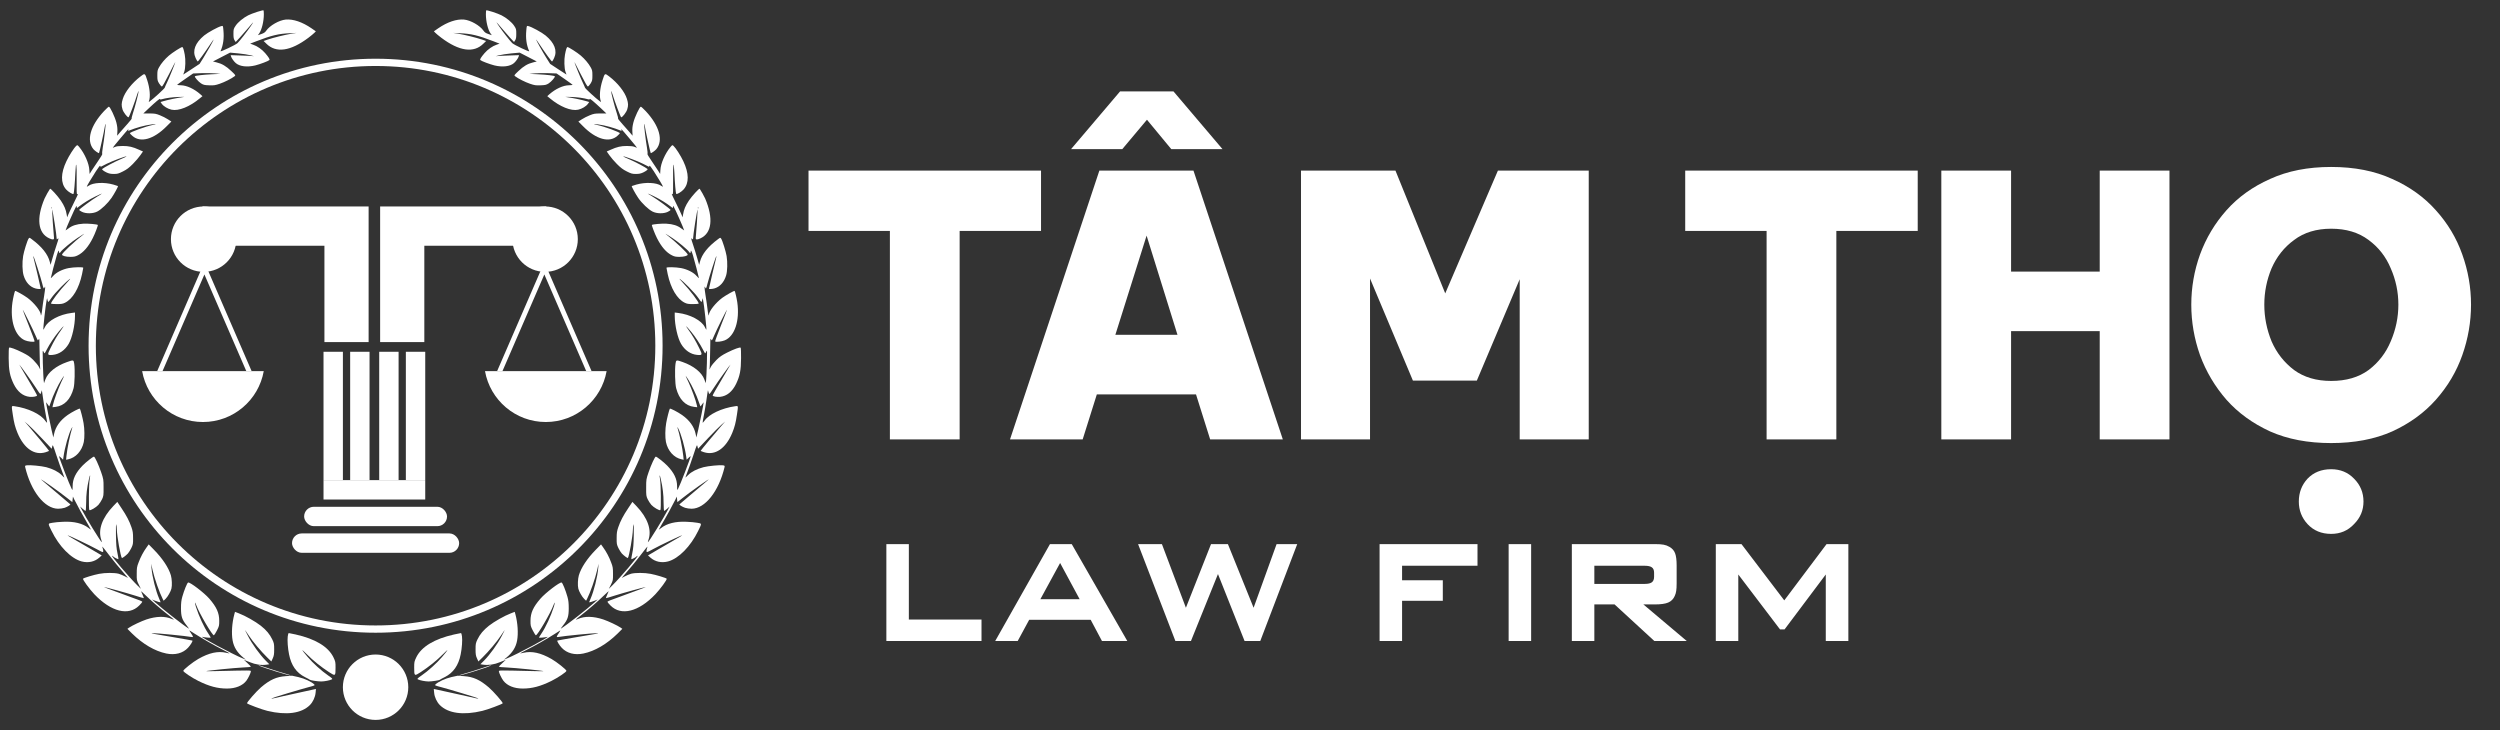 <svg width="202" height="59" viewBox="0 0 202 59" fill="none" xmlns="http://www.w3.org/2000/svg">
<rect x="0" y="0" width="202" height="59" fill="#333333" stroke="none"/>
<circle cx="30.347" cy="27.934" r="22.896" stroke="white" stroke-width="0.587"/>
<path d="M16.355 16.682V19.856H17.725H26.214V27.641H29.784V16.682H16.355Z" fill="white"/>
<rect x="26.14" y="28.424" width="1.566" height="10.372" fill="white"/>
<rect x="28.293" y="28.424" width="1.566" height="10.372" fill="white"/>
<path d="M13.131 29.989L16.516 22.177L19.902 29.989H20.332L16.516 21.183L12.7 29.989H13.131Z" fill="white"/>
<path fill-rule="evenodd" clip-rule="evenodd" d="M16.398 34.099C18.854 34.099 20.895 32.325 21.311 29.989L11.485 29.989C11.901 32.325 13.943 34.099 16.398 34.099Z" fill="white"/>
<circle cx="16.453" cy="19.324" r="2.642" fill="white"/>
<path d="M44.144 16.682V19.856H42.774H34.285V27.641H30.715V16.682H44.144Z" fill="white"/>
<rect width="1.566" height="10.372" transform="matrix(-1 0 0 1 34.359 28.424)" fill="white"/>
<rect width="1.566" height="10.372" transform="matrix(-1 0 0 1 32.206 28.424)" fill="white"/>
<path d="M47.368 29.989L43.983 22.177L40.597 29.989H40.166L43.983 21.183L47.799 29.989H47.368Z" fill="white"/>
<path fill-rule="evenodd" clip-rule="evenodd" d="M44.101 34.099C41.645 34.099 39.604 32.325 39.188 29.989L49.014 29.989C48.598 32.325 46.556 34.099 44.101 34.099Z" fill="white"/>
<circle cx="2.642" cy="2.642" r="2.642" transform="matrix(-1 0 0 1 46.688 16.682)" fill="white"/>
<rect x="26.14" y="40.361" width="1.566" height="8.219" transform="rotate(-90 26.14 40.361)" fill="white"/>
<rect x="24.574" y="40.948" width="11.546" height="1.566" rx="0.783" fill="white"/>
<rect x="23.596" y="43.101" width="13.503" height="1.566" rx="0.783" fill="white"/>
<path d="M20.77 0.962C20.508 1.047 20.184 1.171 20.055 1.238C19.65 1.443 19.221 1.801 19.04 2.077C18.873 2.325 18.863 2.363 18.863 2.731C18.863 3.031 18.882 3.145 18.954 3.255L19.044 3.393L19.373 3.041C19.555 2.845 19.855 2.502 20.041 2.278C20.527 1.701 20.561 1.677 20.246 2.135C19.969 2.54 19.359 3.322 19.192 3.484C19.059 3.618 17.785 4.223 17.819 4.137C18.038 3.641 18.114 3.098 18.052 2.449C18.019 2.077 18.019 2.077 17.895 2.106C17.633 2.163 16.794 2.621 16.493 2.869C15.768 3.47 15.53 4.099 15.807 4.69C15.869 4.824 15.94 4.948 15.969 4.967C16.007 4.991 16.484 4.338 17.094 3.422C17.189 3.279 17.266 3.174 17.266 3.188C17.266 3.246 16.717 4.223 16.427 4.686L16.126 5.162L15.468 5.596L14.805 6.026L14.891 5.787C14.986 5.511 15.005 4.824 14.929 4.423C14.848 3.989 14.786 3.803 14.724 3.803C14.629 3.803 13.928 4.252 13.651 4.49C13.322 4.771 13.022 5.129 12.85 5.439C12.726 5.658 12.712 5.735 12.712 6.097C12.712 6.469 12.726 6.526 12.855 6.741C12.936 6.87 13.036 6.979 13.074 6.989C13.122 6.998 13.298 6.698 13.656 5.992C13.937 5.434 14.166 4.996 14.166 5.015C14.166 5.081 13.627 6.407 13.484 6.688C13.408 6.846 13.327 7.022 13.313 7.079C13.289 7.165 12.431 7.952 12.102 8.19C12.011 8.257 12.006 8.257 12.035 8.171C12.168 7.828 12.106 7.117 11.892 6.469C11.706 5.897 11.715 5.902 11.353 6.178C10.666 6.703 10.099 7.423 9.922 7.99C9.808 8.357 9.803 8.524 9.899 8.839C9.965 9.068 10.28 9.478 10.385 9.478C10.433 9.478 10.9 8.233 11.095 7.599C11.143 7.446 11.191 7.342 11.2 7.37C11.219 7.437 10.905 8.667 10.738 9.154C10.662 9.387 10.619 9.573 10.643 9.573C10.671 9.573 10.514 9.773 10.294 10.017C10.075 10.255 9.803 10.57 9.684 10.708L9.465 10.966L9.484 10.632C9.498 10.398 9.474 10.184 9.403 9.902C9.293 9.463 8.892 8.62 8.797 8.62C8.769 8.62 8.587 8.786 8.397 8.987C7.295 10.169 6.966 11.352 7.548 12.053C7.653 12.181 7.967 12.401 8.001 12.367C8.034 12.334 8.42 10.575 8.468 10.236C8.487 10.102 8.511 10.007 8.525 10.021C8.559 10.05 8.416 11.275 8.306 11.91C8.258 12.196 8.239 12.425 8.263 12.439C8.287 12.453 8.144 12.696 7.944 12.982C7.748 13.264 7.51 13.621 7.414 13.774C7.324 13.931 7.243 14.055 7.238 14.055C7.233 14.055 7.224 13.917 7.219 13.745C7.2 13.221 6.837 12.396 6.394 11.867C6.256 11.705 6.251 11.705 6.16 11.786C5.979 11.948 5.579 12.577 5.369 13.021C4.901 14.003 4.892 14.794 5.34 15.305C5.512 15.5 5.884 15.724 5.941 15.667C5.979 15.629 6.055 14.756 6.089 13.95C6.141 12.83 6.213 13.259 6.194 14.585C6.184 15.472 6.194 15.705 6.237 15.691C6.27 15.677 6.299 15.677 6.299 15.691C6.299 15.71 6.141 16.039 5.95 16.425C5.76 16.811 5.559 17.226 5.512 17.346L5.426 17.56L5.388 17.336C5.326 16.936 5.197 16.63 4.916 16.206C4.663 15.834 4.086 15.2 4.043 15.252C3.976 15.333 3.671 15.877 3.604 16.034C2.918 17.646 3.061 18.838 3.981 19.258C4.272 19.391 4.377 19.377 4.363 19.215C4.315 18.795 4.196 16.954 4.21 16.936C4.248 16.897 4.582 19.034 4.582 19.32C4.582 19.348 4.606 19.343 4.639 19.31C4.763 19.186 4.749 19.272 4.582 19.763C4.487 20.049 4.334 20.531 4.248 20.836L4.086 21.399L4.024 21.16C3.867 20.54 3.385 19.935 2.56 19.324C2.384 19.191 2.374 19.186 2.312 19.277C2.212 19.41 1.926 20.326 1.869 20.688C1.783 21.203 1.802 21.918 1.912 22.267C2.079 22.81 2.417 23.182 2.861 23.306C3.042 23.358 3.294 23.368 3.294 23.33C3.294 23.287 2.775 21.05 2.722 20.879C2.698 20.788 2.684 20.703 2.694 20.693C2.727 20.664 3.314 22.5 3.418 22.934C3.504 23.306 3.542 23.373 3.6 23.23C3.681 23.02 3.666 23.263 3.562 23.931C3.495 24.336 3.428 24.813 3.409 24.999C3.376 25.337 3.304 25.619 3.299 25.433C3.29 25.137 2.756 24.465 2.217 24.064C1.931 23.854 1.254 23.473 1.22 23.506C1.182 23.544 1.053 24.093 1.006 24.427C0.796 25.905 1.206 27.154 2.012 27.497C2.245 27.598 2.732 27.655 2.794 27.588C2.813 27.569 2.598 26.992 2.326 26.3C2.05 25.609 1.831 25.042 1.84 25.032C1.864 25.008 2.689 26.672 2.87 27.106C2.961 27.326 3.047 27.502 3.061 27.502C3.075 27.502 3.113 27.454 3.142 27.392C3.18 27.311 3.194 27.497 3.194 28.17C3.199 28.656 3.213 29.233 3.223 29.457L3.252 29.862L3.147 29.648C3.085 29.529 2.884 29.281 2.698 29.095C2.422 28.818 2.25 28.704 1.826 28.489C1.254 28.203 0.791 28.036 0.734 28.093C0.71 28.112 0.696 28.499 0.7 28.947C0.705 29.91 0.796 30.377 1.101 31.016C1.411 31.651 1.85 32.008 2.398 32.065C2.665 32.089 2.965 32.037 2.994 31.956C3.004 31.932 2.679 31.36 2.274 30.683C1.874 30.01 1.549 29.457 1.554 29.457C1.592 29.457 2.574 30.826 2.88 31.302C3.07 31.598 3.237 31.841 3.256 31.841C3.275 31.841 3.309 31.77 3.333 31.684L3.376 31.531L3.404 31.674C3.423 31.751 3.471 32.075 3.509 32.39C3.552 32.704 3.643 33.229 3.705 33.553C3.771 33.873 3.814 34.149 3.805 34.159C3.795 34.168 3.728 34.092 3.652 33.992C3.29 33.462 2.26 32.976 1.182 32.824C0.915 32.781 0.92 32.752 1.034 33.505C1.13 34.159 1.215 34.492 1.416 34.984C1.94 36.242 2.789 36.824 3.695 36.538C3.843 36.49 3.962 36.443 3.962 36.424C3.962 36.395 2.77 34.955 2.279 34.392L1.983 34.059L2.293 34.326C2.465 34.473 2.956 34.969 3.39 35.427L4.177 36.261L4.22 36.076C4.262 35.894 4.267 35.909 4.558 36.786C4.72 37.277 4.935 37.883 5.03 38.126C5.126 38.374 5.202 38.579 5.202 38.589C5.202 38.598 5.097 38.503 4.973 38.379C4.706 38.112 4.262 37.888 3.738 37.749C3.337 37.649 2.412 37.559 2.164 37.597C2.021 37.62 2.012 37.635 2.036 37.749C2.503 39.704 3.604 41.097 4.692 41.106C4.854 41.106 5.097 41.073 5.226 41.03C5.459 40.949 5.726 40.782 5.679 40.748C5.664 40.734 5.278 40.41 4.82 40.019C4.363 39.628 3.857 39.204 3.7 39.07C3.542 38.941 3.38 38.803 3.342 38.765C3.142 38.569 4.892 39.804 5.435 40.248L5.846 40.572L5.869 40.348L5.893 40.124L6.003 40.358C6.179 40.725 6.814 41.883 7.095 42.346C7.233 42.575 7.348 42.775 7.348 42.789C7.348 42.804 7.266 42.746 7.166 42.67C6.699 42.294 5.989 42.117 5.102 42.16C4.796 42.169 4.405 42.208 4.229 42.241C3.857 42.303 3.862 42.274 4.162 42.889C4.777 44.153 5.745 45.135 6.599 45.364C7.128 45.502 7.638 45.393 8.02 45.059L8.22 44.878L7.295 44.334C6.785 44.039 6.16 43.676 5.908 43.529C5.65 43.385 5.45 43.261 5.459 43.252C5.488 43.223 7.309 44.091 7.824 44.377C8.268 44.62 8.325 44.644 8.339 44.563C8.349 44.511 8.335 44.406 8.306 44.325C8.277 44.244 8.258 44.167 8.268 44.163C8.273 44.153 8.487 44.42 8.74 44.754C9.117 45.255 9.732 45.998 10.275 46.618C10.366 46.718 10.347 46.714 10.104 46.575C9.951 46.494 9.717 46.394 9.579 46.356C9.241 46.27 8.501 46.27 8.01 46.366C7.572 46.447 6.747 46.699 6.709 46.761C6.666 46.828 7.219 47.586 7.624 48.016C8.974 49.432 10.385 49.789 11.243 48.931C11.382 48.793 11.496 48.659 11.496 48.631C11.496 48.607 11.405 48.554 11.291 48.511C11.181 48.473 10.714 48.302 10.256 48.13C9.798 47.963 9.188 47.734 8.897 47.629C8.611 47.524 8.392 47.438 8.416 47.434C8.506 47.434 10.271 47.92 10.914 48.125C11.291 48.249 11.61 48.34 11.62 48.33C11.63 48.321 11.582 48.197 11.52 48.058C11.453 47.92 11.401 47.791 11.401 47.777C11.401 47.758 11.577 47.92 11.796 48.13C12.259 48.583 13.022 49.241 13.604 49.694C14.095 50.075 14.147 50.133 13.871 50.009C13.327 49.77 12.626 49.789 11.82 50.056C11.415 50.195 10.704 50.528 10.428 50.714L10.294 50.81L10.666 51.182C11.539 52.04 12.512 52.612 13.437 52.803C14.147 52.951 14.777 52.784 15.191 52.34C15.392 52.126 15.592 51.797 15.544 51.759C15.535 51.749 14.848 51.63 14.023 51.487C12.331 51.206 12.125 51.167 12.307 51.158C12.602 51.148 15.048 51.387 15.468 51.468C15.64 51.501 15.63 51.453 15.425 51.153C15.33 51.015 15.282 50.919 15.32 50.943C15.354 50.962 15.559 51.096 15.778 51.234C16.374 51.616 17.352 52.173 17.991 52.493C18.3 52.645 18.553 52.784 18.553 52.793C18.553 52.803 18.429 52.779 18.281 52.746C17.609 52.588 16.889 52.746 16.016 53.246C15.587 53.489 14.81 54.109 14.81 54.205C14.81 54.295 15.506 54.763 16.026 55.02C16.903 55.454 17.58 55.635 18.339 55.635C19.035 55.635 19.597 55.406 19.907 55.001C20.05 54.815 20.27 54.357 20.27 54.243C20.27 54.157 20.308 54.157 17.485 54.224C17.018 54.238 16.646 54.238 16.655 54.229C16.694 54.19 18.977 53.962 19.616 53.933C19.974 53.919 20.27 53.89 20.27 53.871C20.27 53.847 20.146 53.718 19.988 53.575L19.712 53.313L20.17 53.499C20.651 53.699 21.114 53.766 21.552 53.704L21.762 53.671L21.448 53.356C20.985 52.884 20.379 52.045 20.06 51.43C19.903 51.134 19.788 50.9 19.807 50.915C19.822 50.929 19.96 51.134 20.117 51.372C20.432 51.849 21.08 52.622 21.591 53.122L21.924 53.447L22.039 53.194C22.134 52.984 22.153 52.865 22.153 52.464C22.153 52.03 22.139 51.959 22.005 51.678C21.8 51.248 21.524 50.915 21.071 50.557C20.646 50.223 19.802 49.746 19.306 49.56L18.987 49.436L18.935 49.632C18.744 50.333 18.691 51.177 18.796 51.754C18.896 52.302 19.178 52.746 19.674 53.146L19.864 53.299L19.602 53.194C18.811 52.874 15.983 51.363 16.36 51.458C16.56 51.511 17.027 51.549 17.027 51.515C17.027 51.496 16.941 51.358 16.841 51.206C16.479 50.676 16.064 49.77 15.826 49.017C15.716 48.654 15.74 48.573 15.859 48.898C16.097 49.551 17.166 51.368 17.285 51.33C17.313 51.32 17.423 51.148 17.528 50.943C17.704 50.6 17.714 50.552 17.714 50.161C17.714 49.522 17.499 49.05 16.913 48.373C16.498 47.896 15.339 47.014 15.201 47.067C15.12 47.095 14.877 47.696 14.729 48.221C14.648 48.511 14.624 48.731 14.624 49.15C14.624 49.813 14.71 50.071 15.077 50.528C15.21 50.695 15.292 50.815 15.253 50.791C14.839 50.543 13.117 49.198 12.545 48.678L12.283 48.435L12.497 48.526C12.726 48.621 12.974 48.688 12.974 48.654C12.974 48.645 12.922 48.521 12.86 48.373C12.588 47.758 12.297 46.594 12.24 45.884L12.216 45.55L12.326 46.051C12.483 46.747 12.884 47.887 13.151 48.407L13.222 48.54L13.38 48.387C13.551 48.221 13.799 47.787 13.852 47.558C13.914 47.31 13.89 46.766 13.809 46.49C13.627 45.874 13.141 45.135 12.431 44.411L12.016 43.986L11.849 44.22C11.587 44.582 11.363 45.002 11.2 45.441C11.062 45.793 11.048 45.894 11.048 46.366C11.043 46.876 11.048 46.9 11.215 47.238L11.386 47.581L11.105 47.305C10.476 46.69 8.959 44.907 9.059 44.907C9.088 44.907 9.121 44.93 9.136 44.954C9.174 45.016 9.541 45.207 9.57 45.178C9.579 45.169 9.546 44.949 9.489 44.687C9.407 44.315 9.384 44.005 9.369 43.238C9.36 42.646 9.369 42.308 9.393 42.379C9.417 42.446 9.441 42.627 9.441 42.785C9.45 43.309 9.746 44.983 9.846 45.083C9.875 45.116 10.156 44.907 10.332 44.725C10.399 44.654 10.523 44.458 10.609 44.287C10.747 43.996 10.757 43.943 10.752 43.476C10.752 43.061 10.728 42.909 10.623 42.603C10.447 42.093 10.228 41.674 9.822 41.068L9.479 40.553L9.15 40.896C8.249 41.84 7.901 42.823 8.187 43.629C8.22 43.729 8.239 43.81 8.225 43.81C8.158 43.81 6.923 41.802 6.58 41.13L6.475 40.925L6.675 41.106C6.78 41.202 6.89 41.283 6.914 41.283C6.937 41.283 6.957 40.982 6.961 40.615C6.961 39.962 7.028 39.404 7.185 38.717C7.286 38.274 7.319 38.302 7.243 38.76C7.176 39.151 7.157 41.154 7.219 41.216C7.281 41.283 7.762 41.001 7.948 40.796C8.044 40.687 8.177 40.481 8.249 40.334C8.363 40.086 8.373 40.024 8.368 39.399C8.368 38.746 8.363 38.717 8.172 38.154C7.967 37.554 7.662 36.896 7.591 36.896C7.51 36.896 6.937 37.344 6.67 37.62C6.113 38.197 5.869 38.703 5.869 39.289C5.865 39.628 5.865 39.633 5.793 39.504C5.621 39.189 4.773 36.986 4.773 36.858C4.773 36.843 4.844 36.901 4.935 36.986L5.097 37.144L5.13 36.915C5.226 36.176 5.555 35.022 5.784 34.607C5.831 34.516 5.86 34.483 5.846 34.535C5.669 35.074 5.435 36.2 5.369 36.843L5.34 37.148L5.497 37.115C6.117 36.991 6.618 36.438 6.771 35.713C6.842 35.36 6.837 34.659 6.752 34.187C6.69 33.82 6.508 33.105 6.456 33.024C6.427 32.971 5.803 33.296 5.464 33.534C4.858 33.963 4.491 34.478 4.372 35.055L4.31 35.346L4.162 34.726C4.038 34.206 3.724 32.618 3.724 32.518C3.724 32.499 3.781 32.571 3.848 32.666C3.914 32.766 3.976 32.843 3.986 32.833C3.995 32.824 4.057 32.647 4.129 32.437C4.286 31.96 4.663 31.159 4.944 30.706C5.064 30.52 5.168 30.363 5.178 30.363C5.188 30.363 5.083 30.606 4.94 30.897C4.701 31.403 4.343 32.38 4.272 32.742L4.239 32.905L4.491 32.876C5.202 32.79 5.707 32.266 5.946 31.364C6.036 31.021 6.065 29.886 5.998 29.395C5.95 29.071 5.941 29.066 5.407 29.257C4.529 29.567 3.876 30.091 3.666 30.659L3.557 30.959L3.523 30.697C3.509 30.554 3.48 29.939 3.461 29.338C3.438 28.341 3.438 28.256 3.504 28.394C3.542 28.48 3.585 28.551 3.6 28.551C3.614 28.551 3.695 28.418 3.776 28.251C3.995 27.822 4.405 27.197 4.754 26.782C5.178 26.272 5.259 26.224 4.94 26.668C4.611 27.125 4.382 27.516 4.076 28.136C3.805 28.68 3.819 28.713 4.262 28.675C4.782 28.623 5.245 28.303 5.55 27.783C5.826 27.311 6.055 26.291 6.06 25.528V25.251L5.788 25.285C4.811 25.404 3.886 25.9 3.628 26.429C3.571 26.548 3.514 26.644 3.504 26.644C3.466 26.644 3.69 24.593 3.767 24.26L3.805 24.093L3.838 24.245C3.857 24.331 3.891 24.403 3.905 24.403C3.924 24.403 4.034 24.255 4.153 24.078C4.267 23.902 4.62 23.502 4.94 23.182C5.564 22.553 5.965 22.262 5.412 22.834C4.825 23.449 4.057 24.465 4.129 24.536C4.148 24.555 4.358 24.57 4.596 24.57C4.954 24.57 5.073 24.55 5.254 24.46C5.874 24.155 6.38 23.306 6.628 22.152C6.685 21.895 6.728 21.666 6.728 21.637C6.728 21.566 5.984 21.58 5.55 21.661C5.049 21.756 4.544 22.009 4.301 22.29C4.191 22.41 4.105 22.491 4.105 22.467C4.105 22.405 4.458 21.07 4.591 20.621C4.696 20.268 4.773 20.154 4.773 20.35C4.773 20.469 4.83 20.474 4.901 20.354C5.006 20.183 5.793 19.529 6.251 19.234C6.756 18.9 6.918 18.809 6.704 18.976C5.984 19.534 5.011 20.454 5.011 20.574C5.011 20.669 5.326 20.755 5.679 20.755C5.96 20.755 6.089 20.731 6.275 20.636C6.732 20.416 7.147 19.935 7.5 19.229C7.672 18.895 7.934 18.204 7.905 18.175C7.848 18.118 7.104 18.051 6.728 18.075C6.203 18.104 5.831 18.223 5.512 18.471C5.393 18.561 5.297 18.623 5.297 18.619C5.297 18.538 6.036 16.859 6.141 16.702C6.203 16.611 6.203 16.611 6.203 16.721C6.203 16.831 6.203 16.831 6.384 16.688C6.756 16.401 7.176 16.139 7.686 15.886C7.977 15.743 8.225 15.629 8.234 15.639C8.239 15.648 8.082 15.753 7.882 15.867C7.472 16.106 6.394 16.902 6.394 16.964C6.394 16.983 6.494 17.055 6.623 17.117C6.957 17.279 7.514 17.269 7.858 17.093C8.192 16.921 8.711 16.425 9.007 15.996C9.236 15.662 9.565 15.062 9.531 15.033C9.522 15.023 9.355 14.971 9.16 14.914C8.42 14.704 7.524 14.747 7.152 15.014C7.076 15.066 7.014 15.095 7.014 15.076C7.014 15.023 7.348 14.466 7.748 13.841C7.967 13.498 8.091 13.35 8.101 13.402C8.11 13.45 8.134 13.483 8.149 13.474C8.168 13.464 8.382 13.354 8.63 13.23C9.036 13.021 10.194 12.591 10.232 12.634C10.242 12.644 10.013 12.754 9.717 12.878C9.293 13.054 8.363 13.55 8.258 13.655C8.215 13.698 8.373 13.822 8.611 13.936C8.811 14.027 8.945 14.055 9.198 14.055C9.493 14.055 9.574 14.032 9.927 13.855C10.242 13.698 10.414 13.569 10.733 13.25C10.957 13.025 11.229 12.706 11.343 12.539L11.553 12.239L11.248 12.105C10.723 11.867 10.414 11.795 9.922 11.795C9.608 11.795 9.417 11.819 9.293 11.871C9.193 11.919 9.112 11.943 9.112 11.934C9.112 11.9 10.299 10.489 10.352 10.455C10.38 10.436 10.385 10.46 10.366 10.508C10.342 10.575 10.352 10.584 10.428 10.551C10.972 10.327 11.677 10.131 12.235 10.055C12.645 9.998 12.698 10.021 12.326 10.098C11.782 10.212 10.495 10.679 10.495 10.765C10.495 10.784 10.581 10.88 10.685 10.97C11.339 11.566 12.416 11.266 13.47 10.198L13.847 9.821L13.566 9.64C13.413 9.54 13.122 9.392 12.927 9.316C12.607 9.187 12.512 9.168 12.073 9.168H11.582L11.978 8.791C12.598 8.209 12.927 7.938 12.927 8C12.927 8.038 12.965 8.047 13.036 8.028C13.418 7.919 13.937 7.847 14.452 7.833C14.953 7.818 14.996 7.818 14.719 7.857C14.343 7.904 13.566 8.066 13.217 8.171L12.969 8.243L13.074 8.391C13.217 8.591 13.556 8.796 13.861 8.863C14.428 8.991 15.335 8.624 16.155 7.938L16.36 7.771L16.183 7.613C15.683 7.175 15.082 6.898 14.61 6.889C14.443 6.884 14.309 6.87 14.309 6.855C14.309 6.841 14.605 6.631 14.958 6.383L15.606 5.935L16.293 5.911C16.67 5.902 17.166 5.906 17.394 5.93L17.814 5.968L17.099 6.002C16.412 6.035 15.802 6.107 15.749 6.164C15.697 6.216 16.026 6.598 16.241 6.736C16.445 6.865 16.522 6.879 16.903 6.893C17.285 6.908 17.39 6.893 17.762 6.765C18.143 6.636 18.71 6.35 18.958 6.159C19.049 6.088 19.04 6.073 18.691 5.744C18.277 5.348 17.938 5.148 17.509 5.043L17.209 4.967L17.9 4.609L18.591 4.252L19.254 4.314C19.616 4.347 20.074 4.419 20.27 4.471C20.465 4.524 20.565 4.552 20.484 4.538C20.408 4.524 19.96 4.5 19.488 4.485L18.639 4.457L18.672 4.571C18.71 4.705 18.911 4.981 19.054 5.1C19.369 5.372 19.974 5.444 20.627 5.286C21.004 5.191 21.681 4.938 21.767 4.853C21.819 4.8 21.719 4.638 21.428 4.295C21.171 3.994 20.785 3.722 20.456 3.613L20.212 3.527L20.704 3.336C21.939 2.859 22.516 2.721 23.441 2.683L23.965 2.659L23.536 2.726C23.04 2.807 22.115 3.036 21.629 3.198L21.3 3.312L21.514 3.522C22.296 4.309 23.474 4.142 24.928 3.045C25.133 2.888 25.348 2.712 25.41 2.645L25.52 2.53L25.162 2.282C24.423 1.777 23.693 1.529 23.088 1.581C22.558 1.629 21.796 2.063 21.509 2.483C21.419 2.616 21.323 2.678 21.114 2.75L20.837 2.845L20.942 2.702C21.152 2.402 21.319 1.729 21.319 1.148C21.319 0.985 21.305 0.842 21.285 0.833C21.262 0.819 21.033 0.88 20.77 0.962ZM4.186 16.831C4.172 16.869 4.158 16.854 4.158 16.802C4.153 16.75 4.167 16.721 4.181 16.74C4.196 16.754 4.2 16.797 4.186 16.831Z" fill="white"/>
<path d="M23.25 51.415C23.207 51.735 23.255 52.383 23.355 52.87C23.531 53.766 23.951 54.362 24.642 54.71C24.847 54.81 25.024 54.906 25.038 54.925C25.081 54.972 25.686 55.063 25.949 55.063C26.216 55.063 26.669 54.972 26.817 54.891C26.888 54.849 26.84 54.806 26.507 54.572C26.001 54.229 25.276 53.575 24.862 53.084C24.318 52.445 24.289 52.364 24.781 52.855C25.3 53.375 25.93 53.88 26.588 54.31C27.103 54.643 27.112 54.639 27.112 53.938C27.112 53.485 27.103 53.447 26.936 53.099C26.516 52.25 25.482 51.625 23.894 51.267C23.617 51.206 23.369 51.153 23.336 51.153C23.302 51.153 23.269 51.263 23.25 51.415Z" fill="white"/>
<path d="M20.961 53.799C21.295 53.962 23.445 54.624 23.493 54.577C23.503 54.567 23.293 54.496 23.021 54.419C22.754 54.348 22.191 54.171 21.772 54.028C20.947 53.747 20.737 53.69 20.961 53.799Z" fill="white"/>
<path d="M23.083 54.634C22.334 54.686 21.805 54.925 21.085 55.54C20.699 55.874 19.922 56.765 19.96 56.827C20.003 56.899 21.195 57.342 21.605 57.438C23.145 57.81 24.366 57.643 25.038 56.97C25.286 56.722 25.472 56.322 25.501 55.964L25.529 55.669L25.391 55.697C25.315 55.716 24.857 55.816 24.371 55.921C23.884 56.031 23.241 56.169 22.94 56.236C22.64 56.298 22.315 56.374 22.225 56.398C22.053 56.446 21.91 56.46 21.944 56.427C21.977 56.389 24.285 55.692 24.886 55.535C25.448 55.387 25.467 55.378 25.386 55.297C25.176 55.092 24.609 54.825 24.113 54.71C23.837 54.643 23.603 54.591 23.598 54.596C23.589 54.596 23.36 54.615 23.083 54.634Z" fill="white"/>
<path d="M39.808 0.962C40.07 1.047 40.395 1.171 40.523 1.238C40.928 1.443 41.358 1.801 41.539 2.077C41.706 2.325 41.715 2.363 41.715 2.731C41.715 3.031 41.696 3.145 41.625 3.255L41.534 3.393L41.205 3.041C41.024 2.845 40.724 2.502 40.538 2.278C40.051 1.701 40.018 1.677 40.333 2.135C40.609 2.54 41.219 3.322 41.386 3.484C41.52 3.618 42.793 4.223 42.76 4.137C42.54 3.641 42.464 3.098 42.526 2.449C42.559 2.077 42.559 2.077 42.683 2.106C42.946 2.163 43.785 2.621 44.085 2.869C44.81 3.47 45.048 4.099 44.772 4.69C44.71 4.824 44.638 4.948 44.61 4.967C44.572 4.991 44.095 4.338 43.484 3.422C43.389 3.279 43.313 3.174 43.313 3.188C43.313 3.246 43.861 4.223 44.152 4.686L44.452 5.162L45.11 5.596L45.773 6.026L45.687 5.787C45.592 5.511 45.573 4.824 45.649 4.423C45.73 3.989 45.792 3.803 45.854 3.803C45.95 3.803 46.651 4.252 46.927 4.49C47.256 4.771 47.556 5.129 47.728 5.439C47.852 5.658 47.866 5.735 47.866 6.097C47.866 6.469 47.852 6.526 47.723 6.741C47.642 6.87 47.542 6.979 47.504 6.989C47.456 6.998 47.28 6.698 46.922 5.992C46.641 5.434 46.412 4.996 46.412 5.015C46.412 5.081 46.951 6.407 47.094 6.688C47.17 6.846 47.251 7.022 47.266 7.079C47.289 7.165 48.148 7.952 48.477 8.19C48.567 8.257 48.572 8.257 48.544 8.171C48.41 7.828 48.472 7.117 48.687 6.469C48.873 5.897 48.863 5.902 49.225 6.178C49.912 6.703 50.48 7.423 50.656 7.99C50.77 8.357 50.775 8.524 50.68 8.839C50.613 9.068 50.298 9.478 50.193 9.478C50.146 9.478 49.678 8.233 49.483 7.599C49.435 7.446 49.388 7.342 49.378 7.37C49.359 7.437 49.674 8.667 49.84 9.154C49.917 9.387 49.96 9.573 49.936 9.573C49.907 9.573 50.065 9.773 50.284 10.017C50.503 10.255 50.775 10.57 50.894 10.708L51.114 10.966L51.095 10.632C51.08 10.398 51.104 10.184 51.176 9.902C51.285 9.463 51.686 8.62 51.781 8.62C51.81 8.62 51.991 8.786 52.182 8.987C53.283 10.169 53.612 11.352 53.031 12.053C52.926 12.181 52.611 12.401 52.578 12.367C52.544 12.334 52.158 10.575 52.11 10.236C52.091 10.102 52.067 10.007 52.053 10.021C52.02 10.05 52.163 11.275 52.272 11.91C52.32 12.196 52.339 12.425 52.315 12.439C52.291 12.453 52.434 12.696 52.635 12.982C52.83 13.264 53.069 13.621 53.164 13.774C53.255 13.931 53.336 14.055 53.34 14.055C53.345 14.055 53.355 13.917 53.36 13.745C53.379 13.221 53.741 12.396 54.184 11.867C54.323 11.705 54.328 11.705 54.418 11.786C54.599 11.948 55 12.577 55.21 13.021C55.677 14.003 55.687 14.794 55.238 15.305C55.067 15.5 54.695 15.724 54.638 15.667C54.599 15.629 54.523 14.756 54.49 13.95C54.437 12.83 54.366 13.259 54.385 14.585C54.394 15.472 54.385 15.705 54.342 15.691C54.309 15.677 54.28 15.677 54.28 15.691C54.28 15.71 54.437 16.039 54.628 16.425C54.819 16.811 55.019 17.226 55.067 17.346L55.153 17.56L55.191 17.336C55.253 16.936 55.381 16.63 55.663 16.206C55.915 15.834 56.492 15.2 56.535 15.252C56.602 15.333 56.907 15.877 56.974 16.034C57.661 17.646 57.517 18.838 56.597 19.258C56.306 19.391 56.202 19.377 56.216 19.215C56.264 18.795 56.383 16.954 56.368 16.936C56.33 16.897 55.996 19.034 55.996 19.32C55.996 19.348 55.973 19.343 55.939 19.31C55.815 19.186 55.83 19.272 55.996 19.763C56.092 20.049 56.244 20.531 56.33 20.836L56.492 21.399L56.554 21.16C56.712 20.54 57.193 19.935 58.018 19.324C58.195 19.191 58.204 19.186 58.266 19.277C58.366 19.41 58.652 20.326 58.71 20.688C58.795 21.203 58.776 21.918 58.667 22.267C58.5 22.81 58.161 23.182 57.718 23.306C57.537 23.358 57.284 23.368 57.284 23.33C57.284 23.287 57.804 21.05 57.856 20.879C57.88 20.788 57.894 20.703 57.885 20.693C57.851 20.664 57.265 22.5 57.16 22.934C57.074 23.306 57.036 23.373 56.979 23.23C56.898 23.02 56.912 23.263 57.017 23.931C57.084 24.336 57.15 24.813 57.169 24.999C57.203 25.337 57.274 25.619 57.279 25.433C57.289 25.137 57.823 24.465 58.361 24.064C58.648 23.854 59.325 23.473 59.358 23.506C59.396 23.544 59.525 24.093 59.573 24.427C59.782 25.905 59.372 27.154 58.567 27.497C58.333 27.598 57.847 27.655 57.785 27.588C57.766 27.569 57.98 26.992 58.252 26.3C58.528 25.609 58.748 25.042 58.738 25.032C58.714 25.008 57.889 26.672 57.708 27.106C57.618 27.326 57.532 27.502 57.517 27.502C57.503 27.502 57.465 27.454 57.437 27.392C57.398 27.311 57.384 27.497 57.384 28.17C57.379 28.656 57.365 29.233 57.355 29.457L57.327 29.862L57.432 29.648C57.494 29.529 57.694 29.281 57.88 29.095C58.157 28.818 58.328 28.704 58.752 28.489C59.325 28.203 59.787 28.036 59.844 28.093C59.868 28.112 59.883 28.499 59.878 28.947C59.873 29.91 59.782 30.377 59.477 31.016C59.167 31.651 58.729 32.008 58.18 32.065C57.913 32.089 57.613 32.037 57.584 31.956C57.575 31.932 57.899 31.36 58.304 30.683C58.705 30.01 59.029 29.457 59.024 29.457C58.986 29.457 58.004 30.826 57.699 31.302C57.508 31.598 57.341 31.841 57.322 31.841C57.303 31.841 57.27 31.77 57.246 31.684L57.203 31.531L57.174 31.674C57.155 31.751 57.108 32.075 57.069 32.39C57.026 32.704 56.936 33.229 56.874 33.553C56.807 33.873 56.764 34.149 56.774 34.159C56.783 34.168 56.85 34.092 56.926 33.992C57.289 33.462 58.319 32.976 59.396 32.824C59.663 32.781 59.658 32.752 59.544 33.505C59.449 34.159 59.363 34.492 59.163 34.984C58.638 36.242 57.789 36.824 56.883 36.538C56.736 36.49 56.616 36.443 56.616 36.424C56.616 36.395 57.808 34.955 58.3 34.392L58.595 34.059L58.285 34.326C58.114 34.473 57.622 34.969 57.188 35.427L56.402 36.261L56.359 36.076C56.316 35.894 56.311 35.909 56.02 36.786C55.858 37.277 55.644 37.883 55.548 38.126C55.453 38.374 55.377 38.579 55.377 38.589C55.377 38.598 55.481 38.503 55.605 38.379C55.873 38.112 56.316 37.888 56.84 37.749C57.241 37.649 58.166 37.559 58.414 37.597C58.557 37.62 58.567 37.635 58.543 37.749C58.075 39.704 56.974 41.097 55.887 41.106C55.725 41.106 55.481 41.073 55.353 41.03C55.119 40.949 54.852 40.782 54.9 40.748C54.914 40.734 55.3 40.41 55.758 40.019C56.216 39.628 56.721 39.204 56.879 39.07C57.036 38.941 57.198 38.803 57.236 38.765C57.437 38.569 55.687 39.804 55.143 40.248L54.733 40.572L54.709 40.348L54.685 40.124L54.575 40.358C54.399 40.725 53.765 41.883 53.483 42.346C53.345 42.575 53.231 42.775 53.231 42.789C53.231 42.804 53.312 42.746 53.412 42.67C53.879 42.294 54.59 42.117 55.477 42.16C55.782 42.169 56.173 42.208 56.349 42.241C56.721 42.303 56.717 42.274 56.416 42.889C55.801 44.153 54.833 45.135 53.979 45.364C53.45 45.502 52.94 45.393 52.559 45.059L52.358 44.878L53.283 44.334C53.794 44.039 54.418 43.676 54.671 43.529C54.928 43.385 55.129 43.261 55.119 43.252C55.09 43.223 53.269 44.091 52.754 44.377C52.31 44.62 52.253 44.644 52.239 44.563C52.23 44.511 52.244 44.406 52.272 44.325C52.301 44.244 52.32 44.167 52.31 44.163C52.306 44.153 52.091 44.42 51.839 44.754C51.462 45.255 50.847 45.998 50.303 46.618C50.212 46.718 50.231 46.714 50.475 46.575C50.627 46.494 50.861 46.394 50.999 46.356C51.338 46.27 52.077 46.27 52.568 46.366C53.007 46.447 53.832 46.699 53.87 46.761C53.913 46.828 53.36 47.586 52.954 48.016C51.605 49.432 50.193 49.789 49.335 48.931C49.197 48.793 49.082 48.659 49.082 48.631C49.082 48.607 49.173 48.554 49.287 48.511C49.397 48.473 49.864 48.302 50.322 48.13C50.78 47.963 51.39 47.734 51.681 47.629C51.967 47.524 52.187 47.438 52.163 47.434C52.072 47.434 50.308 47.92 49.664 48.125C49.287 48.249 48.968 48.34 48.958 48.33C48.949 48.321 48.996 48.197 49.059 48.058C49.125 47.92 49.178 47.791 49.178 47.777C49.178 47.758 49.001 47.92 48.782 48.13C48.319 48.583 47.556 49.241 46.975 49.694C46.484 50.075 46.431 50.133 46.708 50.009C47.251 49.77 47.952 49.789 48.758 50.056C49.163 50.195 49.874 50.528 50.151 50.714L50.284 50.81L49.912 51.182C49.039 52.04 48.067 52.612 47.142 52.803C46.431 52.951 45.802 52.784 45.387 52.34C45.187 52.126 44.986 51.797 45.034 51.759C45.044 51.749 45.73 51.63 46.555 51.487C48.248 51.206 48.453 51.167 48.272 51.158C47.976 51.148 45.53 51.387 45.11 51.468C44.939 51.501 44.948 51.453 45.153 51.153C45.249 51.015 45.296 50.919 45.258 50.943C45.225 50.962 45.02 51.096 44.8 51.234C44.204 51.616 43.227 52.173 42.588 52.493C42.278 52.645 42.025 52.784 42.025 52.793C42.025 52.803 42.149 52.779 42.297 52.746C42.969 52.588 43.689 52.746 44.562 53.246C44.991 53.489 45.768 54.109 45.768 54.205C45.768 54.295 45.072 54.763 44.553 55.02C43.675 55.454 42.998 55.635 42.24 55.635C41.544 55.635 40.981 55.406 40.671 55.001C40.528 54.815 40.309 54.357 40.309 54.243C40.309 54.157 40.27 54.157 43.093 54.224C43.561 54.238 43.933 54.238 43.923 54.229C43.885 54.19 41.601 53.962 40.962 53.933C40.604 53.919 40.309 53.89 40.309 53.871C40.309 53.847 40.433 53.718 40.59 53.575L40.867 53.313L40.409 53.499C39.927 53.699 39.465 53.766 39.026 53.704L38.816 53.671L39.131 53.356C39.593 52.884 40.199 52.045 40.518 51.43C40.676 51.134 40.79 50.9 40.771 50.915C40.757 50.929 40.619 51.134 40.461 51.372C40.147 51.849 39.498 52.622 38.988 53.122L38.654 53.447L38.54 53.194C38.444 52.984 38.425 52.865 38.425 52.464C38.425 52.03 38.44 51.959 38.573 51.678C38.778 51.248 39.055 50.915 39.508 50.557C39.932 50.223 40.776 49.746 41.272 49.56L41.591 49.436L41.644 49.632C41.834 50.333 41.887 51.177 41.782 51.754C41.682 52.302 41.401 52.746 40.905 53.146L40.714 53.299L40.976 53.194C41.768 52.874 44.595 51.363 44.219 51.458C44.018 51.511 43.551 51.549 43.551 51.515C43.551 51.496 43.637 51.358 43.737 51.206C44.099 50.676 44.514 49.77 44.753 49.017C44.862 48.654 44.839 48.573 44.719 48.898C44.481 49.551 43.413 51.368 43.294 51.33C43.265 51.32 43.155 51.148 43.05 50.943C42.874 50.6 42.864 50.552 42.864 50.161C42.864 49.522 43.079 49.05 43.666 48.373C44.08 47.896 45.239 47.014 45.377 47.067C45.458 47.095 45.702 47.696 45.849 48.221C45.931 48.511 45.954 48.731 45.954 49.15C45.954 49.813 45.868 50.071 45.501 50.528C45.368 50.695 45.287 50.815 45.325 50.791C45.74 50.543 47.461 49.198 48.033 48.678L48.296 48.435L48.081 48.526C47.852 48.621 47.604 48.688 47.604 48.654C47.604 48.645 47.657 48.521 47.719 48.373C47.99 47.758 48.281 46.594 48.339 45.884L48.362 45.55L48.253 46.051C48.095 46.747 47.695 47.887 47.428 48.407L47.356 48.54L47.199 48.387C47.027 48.221 46.779 47.787 46.727 47.558C46.665 47.31 46.689 46.766 46.77 46.49C46.951 45.874 47.437 45.135 48.148 44.411L48.563 43.986L48.73 44.22C48.992 44.582 49.216 45.002 49.378 45.441C49.516 45.793 49.531 45.894 49.531 46.366C49.535 46.876 49.531 46.9 49.364 47.238L49.192 47.581L49.473 47.305C50.103 46.69 51.619 44.907 51.519 44.907C51.49 44.907 51.457 44.93 51.443 44.954C51.404 45.016 51.037 45.207 51.009 45.178C50.999 45.169 51.033 44.949 51.09 44.687C51.171 44.315 51.195 44.005 51.209 43.238C51.219 42.646 51.209 42.308 51.185 42.379C51.161 42.446 51.138 42.627 51.138 42.785C51.128 43.309 50.832 44.983 50.732 45.083C50.704 45.116 50.422 44.907 50.246 44.725C50.179 44.654 50.055 44.458 49.969 44.287C49.831 43.996 49.822 43.943 49.826 43.476C49.826 43.061 49.85 42.909 49.955 42.603C50.131 42.093 50.351 41.674 50.756 41.068L51.099 40.553L51.428 40.896C52.33 41.84 52.678 42.823 52.392 43.629C52.358 43.729 52.339 43.81 52.353 43.81C52.42 43.81 53.655 41.802 53.998 41.13L54.103 40.925L53.903 41.106C53.798 41.202 53.689 41.283 53.665 41.283C53.641 41.283 53.622 40.982 53.617 40.615C53.617 39.962 53.55 39.404 53.393 38.717C53.293 38.274 53.259 38.302 53.336 38.76C53.403 39.151 53.422 41.154 53.36 41.216C53.298 41.283 52.816 41.001 52.63 40.796C52.535 40.687 52.401 40.481 52.33 40.334C52.215 40.086 52.206 40.024 52.21 39.399C52.21 38.746 52.215 38.717 52.406 38.154C52.611 37.554 52.916 36.896 52.988 36.896C53.069 36.896 53.641 37.344 53.908 37.62C54.466 38.197 54.709 38.703 54.709 39.289C54.714 39.628 54.714 39.633 54.785 39.504C54.957 39.189 55.806 36.986 55.806 36.858C55.806 36.843 55.734 36.901 55.644 36.986L55.481 37.144L55.448 36.915C55.353 36.176 55.024 35.022 54.795 34.607C54.747 34.516 54.718 34.483 54.733 34.535C54.909 35.074 55.143 36.2 55.21 36.843L55.238 37.148L55.081 37.115C54.461 36.991 53.96 36.438 53.808 35.713C53.736 35.36 53.741 34.659 53.827 34.187C53.889 33.82 54.07 33.105 54.123 33.024C54.151 32.971 54.776 33.296 55.114 33.534C55.72 33.963 56.087 34.478 56.206 35.055L56.268 35.346L56.416 34.726C56.54 34.206 56.855 32.618 56.855 32.518C56.855 32.499 56.797 32.571 56.731 32.666C56.664 32.766 56.602 32.843 56.593 32.833C56.583 32.824 56.521 32.647 56.449 32.437C56.292 31.96 55.915 31.159 55.634 30.706C55.515 30.52 55.41 30.363 55.4 30.363C55.391 30.363 55.496 30.606 55.639 30.897C55.877 31.403 56.235 32.38 56.306 32.742L56.34 32.905L56.087 32.876C55.377 32.79 54.871 32.266 54.633 31.364C54.542 31.021 54.514 29.886 54.58 29.395C54.628 29.071 54.638 29.066 55.172 29.257C56.049 29.567 56.702 30.091 56.912 30.659L57.022 30.959L57.055 30.697C57.069 30.554 57.098 29.939 57.117 29.338C57.141 28.341 57.141 28.256 57.074 28.394C57.036 28.48 56.993 28.551 56.979 28.551C56.964 28.551 56.883 28.418 56.802 28.251C56.583 27.822 56.173 27.197 55.825 26.782C55.4 26.272 55.319 26.224 55.639 26.668C55.968 27.125 56.197 27.516 56.502 28.136C56.774 28.68 56.759 28.713 56.316 28.675C55.796 28.623 55.334 28.303 55.029 27.783C54.752 27.311 54.523 26.291 54.518 25.528V25.251L54.79 25.285C55.768 25.404 56.693 25.9 56.95 26.429C57.007 26.548 57.065 26.644 57.074 26.644C57.112 26.644 56.888 24.593 56.812 24.26L56.774 24.093L56.74 24.245C56.721 24.331 56.688 24.403 56.674 24.403C56.654 24.403 56.545 24.255 56.426 24.078C56.311 23.902 55.958 23.502 55.639 23.182C55.014 22.553 54.614 22.262 55.167 22.834C55.753 23.449 56.521 24.465 56.449 24.536C56.43 24.555 56.221 24.57 55.982 24.57C55.624 24.57 55.505 24.55 55.324 24.46C54.704 24.155 54.199 23.306 53.951 22.152C53.894 21.895 53.851 21.666 53.851 21.637C53.851 21.566 54.595 21.58 55.029 21.661C55.529 21.756 56.035 22.009 56.278 22.29C56.388 22.41 56.473 22.491 56.473 22.467C56.473 22.405 56.12 21.07 55.987 20.621C55.882 20.268 55.806 20.154 55.806 20.35C55.806 20.469 55.748 20.474 55.677 20.354C55.572 20.183 54.785 19.529 54.328 19.234C53.822 18.9 53.66 18.809 53.874 18.976C54.595 19.534 55.567 20.454 55.567 20.574C55.567 20.669 55.253 20.755 54.9 20.755C54.618 20.755 54.49 20.731 54.304 20.636C53.846 20.416 53.431 19.935 53.078 19.229C52.907 18.895 52.644 18.204 52.673 18.175C52.73 18.118 53.474 18.051 53.851 18.075C54.375 18.104 54.747 18.223 55.067 18.471C55.186 18.561 55.281 18.623 55.281 18.619C55.281 18.538 54.542 16.859 54.437 16.702C54.375 16.611 54.375 16.611 54.375 16.721C54.375 16.831 54.375 16.831 54.194 16.688C53.822 16.401 53.403 16.139 52.892 15.886C52.601 15.743 52.353 15.629 52.344 15.639C52.339 15.648 52.496 15.753 52.697 15.867C53.107 16.106 54.184 16.902 54.184 16.964C54.184 16.983 54.084 17.055 53.956 17.117C53.622 17.279 53.064 17.269 52.721 17.093C52.387 16.921 51.867 16.425 51.571 15.996C51.343 15.662 51.014 15.062 51.047 15.033C51.056 15.023 51.223 14.971 51.419 14.914C52.158 14.704 53.054 14.747 53.426 15.014C53.503 15.066 53.565 15.095 53.565 15.076C53.565 15.023 53.231 14.466 52.83 13.841C52.611 13.498 52.487 13.35 52.477 13.402C52.468 13.45 52.444 13.483 52.43 13.474C52.411 13.464 52.196 13.354 51.948 13.23C51.543 13.021 50.384 12.591 50.346 12.634C50.336 12.644 50.565 12.754 50.861 12.878C51.285 13.054 52.215 13.55 52.32 13.655C52.363 13.698 52.206 13.822 51.967 13.936C51.767 14.027 51.633 14.055 51.381 14.055C51.085 14.055 51.004 14.032 50.651 13.855C50.336 13.698 50.165 13.569 49.845 13.25C49.621 13.025 49.349 12.706 49.235 12.539L49.025 12.239L49.33 12.105C49.855 11.867 50.165 11.795 50.656 11.795C50.971 11.795 51.161 11.819 51.285 11.871C51.386 11.919 51.467 11.943 51.467 11.934C51.467 11.9 50.279 10.489 50.227 10.455C50.198 10.436 50.193 10.46 50.212 10.508C50.236 10.575 50.227 10.584 50.151 10.551C49.607 10.327 48.901 10.131 48.343 10.055C47.933 9.998 47.881 10.021 48.253 10.098C48.796 10.212 50.084 10.679 50.084 10.765C50.084 10.784 49.998 10.88 49.893 10.97C49.24 11.566 48.162 11.266 47.108 10.198L46.732 9.821L47.013 9.64C47.166 9.54 47.456 9.392 47.652 9.316C47.971 9.187 48.067 9.168 48.505 9.168H48.996L48.601 8.791C47.981 8.209 47.652 7.938 47.652 8C47.652 8.038 47.614 8.047 47.542 8.028C47.161 7.919 46.641 7.847 46.126 7.833C45.625 7.818 45.582 7.818 45.859 7.857C46.236 7.904 47.013 8.066 47.361 8.171L47.609 8.243L47.504 8.391C47.361 8.591 47.022 8.796 46.717 8.863C46.15 8.991 45.244 8.624 44.424 7.938L44.219 7.771L44.395 7.613C44.896 7.175 45.497 6.898 45.969 6.889C46.136 6.884 46.269 6.87 46.269 6.855C46.269 6.841 45.973 6.631 45.621 6.383L44.972 5.935L44.285 5.911C43.909 5.902 43.413 5.906 43.184 5.93L42.764 5.968L43.48 6.002C44.166 6.035 44.777 6.107 44.829 6.164C44.882 6.216 44.553 6.598 44.338 6.736C44.133 6.865 44.056 6.879 43.675 6.893C43.294 6.908 43.189 6.893 42.817 6.765C42.435 6.636 41.868 6.35 41.62 6.159C41.529 6.088 41.539 6.073 41.887 5.744C42.302 5.348 42.64 5.148 43.069 5.043L43.37 4.967L42.678 4.609L41.987 4.252L41.324 4.314C40.962 4.347 40.504 4.419 40.309 4.471C40.113 4.524 40.013 4.552 40.094 4.538C40.17 4.524 40.619 4.5 41.091 4.485L41.939 4.457L41.906 4.571C41.868 4.705 41.668 4.981 41.525 5.1C41.21 5.372 40.604 5.444 39.951 5.286C39.574 5.191 38.897 4.938 38.811 4.853C38.759 4.8 38.859 4.638 39.15 4.295C39.407 3.994 39.794 3.722 40.123 3.613L40.366 3.527L39.875 3.336C38.64 2.859 38.063 2.721 37.138 2.683L36.613 2.659L37.042 2.726C37.538 2.807 38.463 3.036 38.95 3.198L39.279 3.312L39.064 3.522C38.282 4.309 37.104 4.142 35.65 3.045C35.445 2.888 35.23 2.712 35.168 2.645L35.059 2.53L35.416 2.282C36.155 1.777 36.885 1.529 37.491 1.581C38.02 1.629 38.783 2.063 39.069 2.483C39.16 2.616 39.255 2.678 39.465 2.75L39.741 2.845L39.636 2.702C39.426 2.402 39.26 1.729 39.26 1.148C39.26 0.985 39.274 0.842 39.293 0.833C39.317 0.819 39.546 0.88 39.808 0.962ZM56.392 16.831C56.407 16.869 56.421 16.854 56.421 16.802C56.426 16.75 56.411 16.721 56.397 16.74C56.383 16.754 56.378 16.797 56.392 16.831Z" fill="white"/>
<path d="M37.328 51.415C37.371 51.735 37.324 52.383 37.224 52.87C37.047 53.766 36.627 54.362 35.936 54.71C35.731 54.81 35.555 54.906 35.54 54.925C35.497 54.972 34.892 55.063 34.63 55.063C34.362 55.063 33.91 54.972 33.762 54.891C33.69 54.849 33.738 54.806 34.072 54.572C34.577 54.229 35.302 53.575 35.717 53.084C36.26 52.445 36.289 52.364 35.798 52.855C35.278 53.375 34.649 53.88 33.991 54.31C33.476 54.643 33.466 54.639 33.466 53.938C33.466 53.485 33.476 53.447 33.642 53.099C34.062 52.25 35.097 51.625 36.685 51.267C36.961 51.206 37.209 51.153 37.243 51.153C37.276 51.153 37.309 51.263 37.328 51.415Z" fill="white"/>
<path d="M39.617 53.799C39.283 53.962 37.133 54.624 37.085 54.577C37.076 54.567 37.285 54.496 37.557 54.419C37.824 54.348 38.387 54.171 38.807 54.028C39.632 53.747 39.841 53.69 39.617 53.799Z" fill="white"/>
<path d="M37.495 54.634C38.244 54.686 38.773 54.925 39.493 55.54C39.88 55.874 40.657 56.765 40.619 56.827C40.576 56.899 39.384 57.342 38.974 57.438C37.433 57.81 36.213 57.643 35.54 56.97C35.292 56.722 35.106 56.322 35.078 55.964L35.049 55.669L35.188 55.697C35.264 55.716 35.722 55.816 36.208 55.921C36.694 56.031 37.338 56.169 37.638 56.236C37.939 56.298 38.263 56.374 38.354 56.398C38.525 56.446 38.668 56.46 38.635 56.427C38.602 56.389 36.294 55.692 35.693 55.535C35.13 55.387 35.111 55.378 35.192 55.297C35.402 55.092 35.969 54.825 36.465 54.71C36.742 54.643 36.976 54.591 36.98 54.596C36.99 54.596 37.219 54.615 37.495 54.634Z" fill="white"/>
<circle cx="30.347" cy="55.527" r="2.642" fill="white"/>
<path d="M71.903 35.506V18.657H65.328V13.784H84.115V18.657H77.539V35.506H71.903ZM86.539 12.052L90.502 7.385H94.817L98.78 12.052H94.641L92.674 9.674L90.678 12.052H86.539ZM81.608 35.506L88.829 13.784H96.432L103.653 35.506H97.782L96.637 31.866H88.624L87.479 35.506H81.608ZM90.121 27.052H95.14L92.645 19.038L90.121 27.052ZM105.121 35.506V13.784H112.753L116.775 23.706L121.031 13.784H128.37V35.506H122.792V22.561L119.329 30.75H114.162L110.698 22.502V35.506H105.121ZM142.741 35.506V18.657H136.165V13.784H154.952V18.657H148.377V35.506H142.741ZM156.859 35.506V13.784H162.495V21.944H169.657V13.784H175.293V35.506H169.657V26.758H162.495V35.506H156.859ZM188.357 35.8C186.479 35.8 184.835 35.486 183.426 34.86C182.017 34.214 180.843 33.363 179.903 32.306C178.964 31.23 178.25 30.026 177.761 28.696C177.291 27.365 177.056 26.005 177.056 24.616C177.056 23.226 177.291 21.876 177.761 20.565C178.25 19.234 178.964 18.04 179.903 16.983C180.843 15.927 182.017 15.085 183.426 14.459C184.835 13.813 186.479 13.49 188.357 13.49C190.236 13.49 191.88 13.813 193.289 14.459C194.698 15.085 195.872 15.927 196.812 16.983C197.77 18.04 198.485 19.234 198.954 20.565C199.424 21.876 199.659 23.226 199.659 24.616C199.659 26.005 199.424 27.365 198.954 28.696C198.485 30.026 197.77 31.23 196.812 32.306C195.872 33.363 194.698 34.214 193.289 34.86C191.88 35.486 190.236 35.8 188.357 35.8ZM188.357 30.78C189.571 30.78 190.579 30.486 191.381 29.899C192.183 29.293 192.78 28.52 193.172 27.58C193.583 26.621 193.788 25.633 193.788 24.616C193.788 23.598 193.583 22.619 193.172 21.68C192.78 20.741 192.183 19.977 191.381 19.39C190.579 18.784 189.571 18.48 188.357 18.48C187.164 18.48 186.166 18.784 185.363 19.39C184.561 19.977 183.954 20.741 183.543 21.68C183.152 22.619 182.956 23.598 182.956 24.616C182.956 25.633 183.152 26.621 183.543 27.58C183.954 28.52 184.561 29.293 185.363 29.899C186.166 30.486 187.164 30.78 188.357 30.78ZM188.357 43.138C187.575 43.138 186.939 42.874 186.449 42.346C185.98 41.837 185.745 41.23 185.745 40.526C185.745 39.801 185.98 39.185 186.449 38.676C186.939 38.167 187.575 37.913 188.357 37.913C189.101 37.913 189.718 38.167 190.207 38.676C190.716 39.185 190.97 39.801 190.97 40.526C190.97 41.23 190.716 41.837 190.207 42.346C189.718 42.874 189.101 43.138 188.357 43.138Z" fill="white"/>
<path d="M71.618 43.964H73.435V50.058H79.306V51.795H71.618V43.964ZM84.837 43.964H86.597L91.087 51.795H89.04L88.128 50.081H83.157L82.229 51.795H80.411L84.837 43.964ZM87.234 48.413L85.657 45.489L84.063 48.413H87.234ZM91.957 43.964H93.883L95.821 49.107L97.851 43.964H99.215L101.291 49.107L103.148 43.964H104.816L101.829 51.795H100.562L98.412 46.383L96.228 51.795H94.972L91.957 43.964ZM111.47 43.964H119.382V45.713H113.288V46.888H116.579V48.545H113.288V51.795H111.47V43.964ZM121.898 43.964H123.716V51.795H121.898V43.964ZM127.005 51.795V43.964H133.719C134.017 43.964 134.25 43.979 134.418 44.01C134.587 44.04 134.745 44.1 134.894 44.188C135.116 44.314 135.267 44.486 135.347 44.703C135.431 44.921 135.473 45.25 135.473 45.69V47.123C135.473 47.391 135.462 47.597 135.439 47.742C135.42 47.883 135.38 48.021 135.318 48.155C135.208 48.407 135.03 48.585 134.785 48.688C134.544 48.788 134.189 48.837 133.719 48.837H132.784L136.293 51.795H133.673L130.457 48.837H128.823V51.795H127.005ZM132.888 47.18C133.163 47.18 133.358 47.136 133.472 47.048C133.591 46.957 133.65 46.809 133.65 46.607V46.274C133.65 46.072 133.591 45.928 133.472 45.844C133.358 45.757 133.163 45.713 132.888 45.713H128.823V47.18H132.888ZM149.347 43.964V51.795H147.523V46.418L144.192 50.855H143.825L140.454 46.418V51.795H138.637V43.964H140.712L144.169 48.51L147.586 43.964H149.347Z" fill="white"/>
</svg>
